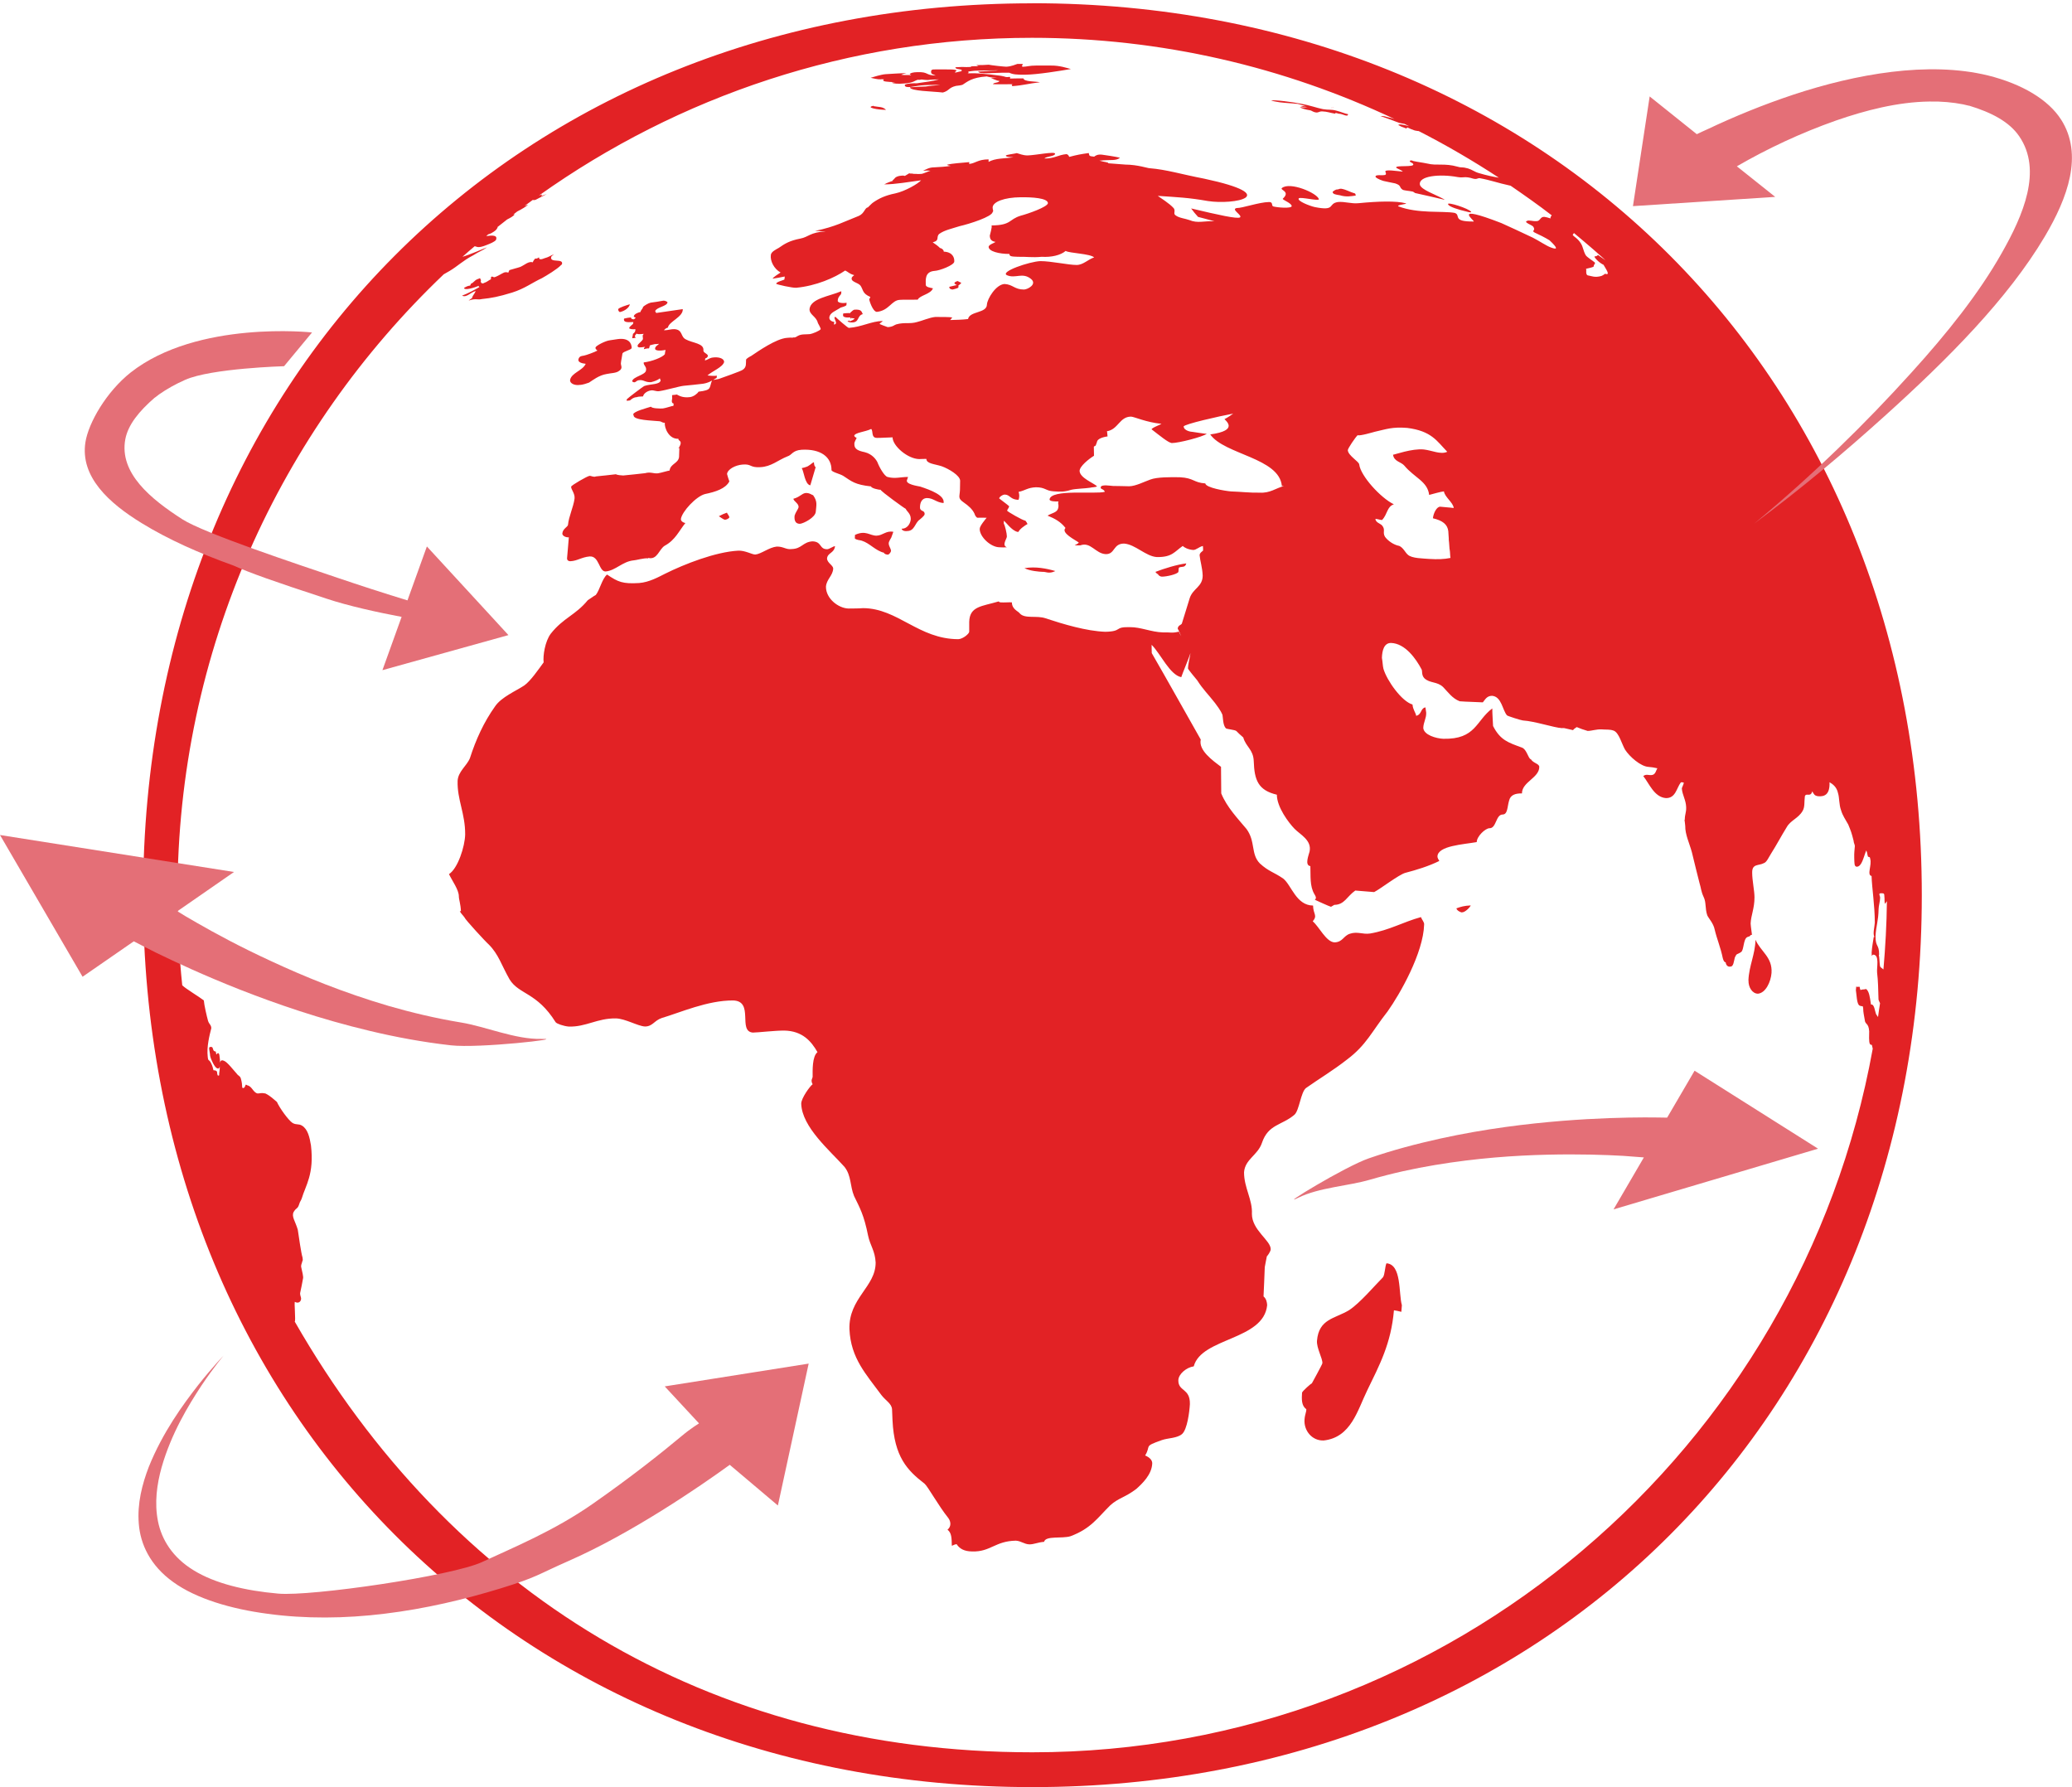 <svg xmlns="http://www.w3.org/2000/svg" width="269" height="232" viewBox="0 0 269 232">
  <path fill="#E22225" d="M180 164c-.2.4-.2 1.48-.46 1.82-1.04 1.04-3 3.37-4.42 4.28-1.83 1.1-3.9 1.1-4.14 3.95-.07.96.74 2.3.7 2.92.02.1-1.37 2.62-1.37 2.62-.1 0-1.22 1-1.27 1.2-.05.8-.1 1.7.55 2.14.03.36-.18.65-.23 1.37-.1 1.44 1 2.77 2.5 2.7 3.54-.4 4.37-3.9 5.64-6.5 1.6-3.3 3.1-6.08 3.47-10.4.1 0 .7.13.96.2.02-.24.06-.62.07-.86-.44-1.52 0-5.3-2-5.44m47-36.73c-.03.9.5 1.73 1.23 1.73 1-.1 1.67-1.53 1.76-2.7.13-2.06-1.4-2.75-2.08-4.3-.05 1.93-.84 3.36-.92 5.27m15.9 10.3c-.07.36-.06 1.06.2 1.12.1-.55 0-.8-.05-1.14.02-.08 0-.16.03-.25-.12.1-.03.06-.16.06 0 .07-.04.14-.02.2m.17-1.97c.34-.25 0-.85-.17-1.2 0 .1-.04.1-.1.14-.04.3.06 1 .27 1.05M187.03 26c-.02 0-.04-.03-.06-.04 0 0 .02.02.04.03 0 0 .02.02.03.02m21.2 8.4c.38.14 1.06.28 1.77.48-.85-.6-1.7-1.2-2.57-1.8-.02.1-.14.17-.42.2-.1.1.58.84 1.23 1.12m-35.06-20.44c-.13.02-.2-.02-.34 0 0 .02 0 .02.02.05.1-.1.2.02.32-.05m-4.8-.5c.42.07.67.2 1.17.33-.26-.02-.45-.03-.7 0 .27.1.6.13.9.18-.35.03-.68-.06-1.02-.07.22.15.65.3 1.4.42.18.06.35.2.6.25.45.1.45-.12.9-.12.67.02 1.07.2 1.7.3.06 0 .02-.1-.03-.1.16 0 .33.05.48.1.54 0 1.2.52 1.22.06-.3-.03-.9-.3-1.5-.45-.7-.2-1-.07-1.75-.2-.9-.18-1.62-.48-2.94-.72-1.02-.2-3.38-.52-3.8-.4.37.12.72.15 1.13.23.78.1 1.66.13 2.22.2m-53.63-3.15c-.34.27.53.3 1.46.34-.13.02-.3.04-.44.06.3.14.82.18 1.73.1 1.16-.1 1.22-.37 1.7-.48.13.04.32 0 .45-.03.2.03.72.08.82.07.43-.06.94-.07 1.44-.08-.65.2-2.12.4-2.87.5-.25-.03-1.52.03-1.57.23 0 .54 1.42.1 2.1.05.34-.05 2.14-.1 2.5-.06-.67.07-1.3.1-1.87.2 0 0-1.25.04-2.06.1.03.5 2.92.52 4.28.68.84-.23.73-.63 1.7-.86.28-.03.7-.08.86-.15.63-.4 1.2-.95 3.15-1.08 0 0 .42.17 1.33.18-.24 0-.55.03-.8.04.28.08.72.34 1.12.37-.2.3-.7.14-.86.42.73.03 1.88 0 2.6 0-.2.05-.2.08-.08.25 1.47-.1 2.04-.33 3.58-.5-.54-.13-2.08-.05-2.14-.5-.6 0-1.17 0-1.8.02.17-.08.1-.12 0-.22-.34.06-.55 0-1 0 .16 0 .38 0 .55 0-.52-.18-3.5-.5-4.43-.47-.17.02-.4 0-.56 0 .2-.1.26-.3-.63-.28-.4.03-.56.12-1 .2-.03-.14.08-.13.18-.26-.03-.22-1.44-.14-2.17-.16-.77.02-1.1-.08-1.13.25-.04.43.28.36.6.55-1.4-.05-.9-.5-2.42-.44-.45 0-.9.1-.96.28.1.07.13.05.2.13-.36-.08-.8 0-1.3-.07.18-.1.4-.15.7-.23-1.25.05-1.83.1-2.72.15-.55.03-1.73.4-1.95.47.38.07.88.22 1.3.2.14-.03.27 0 .42 0m10.1-1.23c-.2.57 1.02.1 2.02.1.1-.02 2.5-.03 2.72-.04-.26.07-.9.03-1.46.1-.1.02-.73.04-1.15.06.15.14.2.2.73.22 1.15 0 2.18-.1 3.32-.07.43.22.98.27 2.03.26 1.68-.02 4.54-.5 5.97-.74-.44-.1-1.42-.47-2.6-.45-.66 0-1.24 0-1.92 0-.86 0-1.2.15-1.73.16-.2-.1-.07-.04 0-.37-.2 0-.48 0-.7 0-.26.07-.72.32-1.44.36-.25 0-1.95-.18-2.28-.26-.57.04-1.03.06-1.6.05.1.06.16.1.27.14-.3 0-.7 0-1 .03.06 0 .05.07 0 .07-.32.03-.8.02-1.14 0-.26.03-.6.02-.86.04.03.27.4.2.83.33m-11.45 4.67c-.03 0-.07.02-.1.03.02 0 .05 0 .07 0-.03 0-.05 0-.08 0-.9.2.65.5 1.73.5-.44-.45-1-.35-1.62-.48 0-.04.03-.06 0-.06M75.32 49.97c.34-.02.88-.2 1.15-.3.47-.3 1.3-.97 2.3-1.12.52-.12 1.23-.1 1.6-.4.57-.34.18-.75.24-1.03.04-.4.15-.8.2-1.23.12-.28 1.08-.44 1.2-.7 0-.65-.4-1.35-1.8-1.17-.3.05-.7.1-1 .15-.6.06-1.83.7-1.9.94 0 .18.02.2.25.4-.35.2-1.44.6-1.77.66-.16.04-.6 0-.7.5-.06.34.4.5.95.56-.4.9-1.85 1.16-2.03 2.1-.05.44.6.76 1.32.63m5.2-9.46c.6-.14 1.17-.58 1.24-1-.42.12-1.42.43-1.52.64 0 .15.1.38.27.37m1.7 1.27c0 .1-.02.2-.05.28.03 0-.47.34-.48.52-.05.14.5.2.8.15 0 .1 0 .22-.05.32-.04.1-.18.22-.27.3 0 .18-.08.36-.1.56.15 0 .33-.03.47-.07-.1-.14-.24-.17.1-.53.13.1.43.08.93.03-.22.25-.1.3-.1.68-.12.3-.63.57-.7.86 0 .3.36.23.88.16.42-.07.78-.26 1.37-.37.16 0 .37 0 .53-.04-.1.17-.48.3-.5.6-.05.35.76.32 1.36.2-.05.18-.08.38-.1.56-.32.4-1.65.93-2.74 1.06-.05.4.4.52.3 1.03-.05.6-1.67.8-1.8 1.4 0 .07.16.14.27.15.26-.02.22-.2.6-.27.64-.1.78.3 1.6.25.37-.1.84-.24 1.13-.5 0 .08.04.16.1.24-.06.6-1.25.47-2.1.75-.16.05-2.14 1.56-2.26 1.7-.06.04-.06.16-.04.23.13 0 .3-.04.42-.05.2-.17.45-.4.87-.42.22-.1.58-.07.83-.1.03-.3.45-.7 1.04-.78.37-.05.64.16 1.05.1.9-.13 2.6-.64 3.2-.7.87-.07 1.6-.17 2.46-.26.7-.1 1.18-.38 1.8-.77 0-.1.03-.2.03-.28-.3.04-.6.04-1.22-.03.6-.55 2-1.08 2.16-1.75 0-.37-.48-.63-1.22-.6-.43.05-.36 0-.82.24.08-.04.24-.12.32-.17-.2.06-.34.2-.77.34.02-.1.04-.18.04-.27.17-.02.33-.2.34-.3.06-.28-.6-.42-.58-.72.12-.96-1.4-.96-2.3-1.46-.7-.36-.35-1.24-1.46-1.32-.43-.02-.8.14-1.35.15.06-.15.3-.3.5-.35.13-.8 2-1.38 1.93-2.4-1.13.17-2.27.32-3.44.5-.07-.1-.12-.15-.14-.26.25-.52 1.53-.6 1.6-1.12 0-.07-.32-.24-.53-.22-.58.1-1.12.2-1.66.26-.3.06-.9.42-1 .58 0 .2-.26.34-.32.63-.36.08-.78.26-.87.54 0 .08.13.18.24.17 0 .08-.15.22-.26.25-.1-.03-.35-.03-.34-.25-.28.02-.63.07-.9.15-.12.46.32.5 1.17.45m2.2 2.95c-.1-.03-.22.04-.3.04-.32.16-.5.33-.5.53.2-.06.47-.12.67-.1.05-.15.1-.33.12-.48m159.7 80.7c-.08-.47-.08-1.16-.16-1.5.04 0 0-.02.04 0 0-1.44-.47-.92-.47-2.43.08-1.4.37-1.9.4-3.5 0-.4.2-1.04.2-1.48 0-.27-.28-.57.1-.58.55 0 .4.07.47.68 0 0-.02.65.08.66 0 0 .02.02.03.03 0-.07.08-.2.2-.34-.03 3-.2 5.93-.45 8.86-.22-.16-.4-.3-.44-.4M188.03 69c0 .3.07.78.06 1.1.06.33.08 1.23.12 1.28.06.3.04.76.1 1.05-.8.17-1.7.2-2.77.13-.73-.07-2.27-.05-2.78-.56-.32-.27-.58-.9-1.1-1.13-.74-.14-1.47-.66-1.85-1.18-.37-.62.12-.9-.4-1.5-.3-.27-.8-.36-.85-.83.24 0 .62.14.86.15.73-.74.62-1.74 1.54-2.04-1.7-.82-4.3-3.66-4.5-5.17 0-.37-1.43-1.14-1.48-1.85-.03-.2 1-1.7 1.28-1.96.23.15 2.07-.4 2.23-.44 1.53-.34 2.22-.65 4.2-.5 3.16.4 3.85 1.7 5.2 3.1-.86.4-1.97-.18-3.04-.3-1.52-.16-3.86.7-4 .68.13.9 1.05.92 1.47 1.42 1.3 1.56 3.02 2.04 3.22 3.8.4-.1 1.48-.42 1.92-.46.1.74 1.2 1.44 1.27 2.16-.56-.08-1.15-.1-1.74-.17-.46-.03-.9.84-.96 1.5 1.27.3 1.9.8 2 1.7m55.78 63.04c-.13-.18-.24-.35-.26-.4-.16-.47-.2-1.02-.48-1.2-.2-.04-.17.05-.2-.23-.12-.75-.2-1.5-.6-1.8-.54.13-.2-.02-.73.13-.2-.4.08-.47-.42-.4-.1-.02-.13-.1-.14.02-.02.13-.02.28-.04.4.1.53.1 1.83.48 2 .4.2.42-.1.47.36 0 .53.12.97.2 1.48.05.68.5.36.58 1.5 0 .4-.07 1.42.1 1.66.1.15.27.05.26.16 0 .05.06.23.1.44-9.38 51.87-54.7 91.34-109.1 91.34-42.3 0-75.7-20.93-95.77-55.92.16 0-.1-2.62.03-2.55.46.26.8-.04.8-.44 0-.2-.2-.5-.1-.83.15-.67.2-.98.35-1.77.07-.2-.12-.96-.22-1.4-.1-.35.08-.53.13-.84.1-.12.04-.23.03-.47-.18-.54-.5-2.8-.62-3.62-.32-1.1-.84-1.7-.54-2.3.36-.6.5-.36.7-.95.15-.5.22-.44.35-.8.5-1.7 1.64-3.16 1.2-6.9-.17-1.02-.4-2.1-1.16-2.56-.46-.28-.73-.06-1.23-.35-.53-.34-1.67-1.92-2.03-2.73-.4-.33-.87-.8-1.5-1.1-.62-.12-.68.02-1.03 0-.57-.15-.7-.93-1.3-1.05-.38-.24-.12.06-.5.37-.1-.06-.05-.07-.17-.05-.02-.4-.04-.72-.18-1.2-.1-.36-.32-.33-.53-.63-.4-.44-1.26-1.56-1.67-1.68-.32-.15-.45 0-.5.24 0-.28-.03-.58-.06-.74-.02-.1 0-.45-.2-.5-.23.04-.18.5-.3-.2-.4-.05-.27-.27-.46-.57 0-.07-.06.04-.07-.02-.57-.1-.24.4-.2 1.14.08.46.6 1.53.9 1.62.2.1.3 0 .35-.24 0 .25 0 .5-.05.73-.07.25.05.5-.14.46-.15.03-.14-.4-.17-.53-.34-.22-.07-.1-.46-.16-.1-.5-.24-.83-.44-1.15-.17-.2-.27-.12-.3-.58-.16-1.34.24-2.84.46-3.72 0-.46-.3-.52-.43-1-.14-.5-.5-2.03-.54-2.62-.54-.43-2.38-1.53-2.8-1.96-.4-3.85-.62-7.76-.62-11.73 0-31.67 13.3-60.3 34.57-80.57.24-.14.47-.27.75-.43 1.1-.65 1.7-1.32 3.08-2.04.74-.48 1.13-.57 1.8-1.04-.52.2-2.23.96-3.2 1.24.52-.47 1.05-.92 1.58-1.37.33.03.37.32 1.6-.18.43-.17 1-.4 1.17-.64.25-.63-.44-.62-1.26-.5.08-.07.16-.15.24-.22.15-.05.3-.1.42-.16.52-.3.67-.43.8-.72.04-.06.02-.07-.02-.06.42-.34.84-.67 1.27-1 .4-.2.77-.4 1-.67-.08.02-.15.03-.2.03.18-.13.34-.27.52-.4.6-.3 1.14-.63 1.4-.88-.12.03-.3.1-.47.17.36-.27.74-.52 1.1-.8.05.06.15.06.35 0 .45-.24 1.2-.63 1.44-.75-.28.1-.44.15-.7.27 0-.12.08-.1.1-.22-.16.05-.28.1-.4.14 18.1-12.87 40.2-20.47 64-20.47 16.83 0 32.77 3.8 47.06 10.54-.23-.07-.46-.13-.7-.2 0 0-.03 0-.05-.02 0 0 0 0 0 .02-.17-.05-.35-.1-.53-.15-.23-.02-.3-.05-.54 0 .1-.05 2.12.75 2.43.85.2.04.44.1.67.13.2.1.42.2.62.3-.67-.18-1.44-.34-1.38-.12.1 0 .27.17.5.23.44.13.52.3.64.05.26.14.68.3.97.4.27.06.4.07.52.08 3.58 1.83 7.05 3.85 10.4 6.05-.78-.13-1.6-.3-2.6-.6-.5-.13-.87-.44-1.4-.6-.85-.24-.75-.05-1.36-.23-1.7-.48-2.72-.1-3.9-.4-.77-.16-1.1-.17-1.87-.34-.3-.17-.5 0-.42.04 0 .15.38.18.44.38.16.43-2.26.1-2.23.43.13.16.67.3.87.53-.8-.06-2.3-.32-2.27 0 .03.12.08.13.08.26.1.44-1.43-.03-1.35.42.15.26 1.02.53 1.02.53s1.38.3 1.53.32c.85.28.48.48.94.8.1.12.9.17 1.26.25.15 0 .3.16.38.2 1.3.3 2.56.56 3.85.88-.04-.03-.1-.08-.14-.1-1.2-.65-2.83-1.18-3.07-1.82-.28-1.2 2.6-1.46 4.9-1.03.8.14.88-.15 2 .2.5.13.53-.06.84-.06 1.36.24 2.46.65 3.84.94.05 0 .14.04.2.05 1.8 1.24 3.6 2.5 5.33 3.84-.1.12-.18.23-.16.28 0 .05-.02.08 0 .12-.3-.1-.6-.18-.77-.2-.57-.07-.54.54-1.02.55-.56.04-1-.18-1.28-.02-.46.18.72.53.84.76.35.55-.33.46.18.75.6.28 1.27.6 1.92 1 1.1 1.03 1.07 1.27.18.93-.57-.2-1.5-.84-2.34-1.27-1.55-.74-3.17-1.48-4.1-1.9-6.62-2.56-3.4-.28-3.58-.2-2.9.03-1.6-.83-2.48-1.12-1.55-.28-4.77.13-7.33-.86-.15-.2 1.27-.28 1-.38-1.24-.34-3.57-.27-6.13-.02-.97.1-1.8-.24-2.7-.15-1.35.22-.22 1.2-2.98.66-.68-.15-2.34-.8-2.1-1.13.17-.25 2.64.4 2.62.1-.23-.8-3.75-2.3-4.8-1.45-.32.27 1.14.42.14 1.36-.25.15 1.06.53 1.13.98 0 .35-1.87.2-2.4.05-.28-.1.03-.58-.55-.57-1.3.02-3.46.8-4.2.78-.8.17.8.95.43 1.22-.4.2-2.7-.3-6.34-1.17.27.37.57.75.9 1.1.72.18 1.37.36 2.13.57-1.4-.07-2.15.3-3.26-.16-.54-.2-1.32-.26-1.77-.6-.38-.23.02-.56-.26-.94-.58-.65-1.72-1.33-2.07-1.6 2.58.18 3.94.22 6.5.67 3.35.53 9.8-.7-.46-2.9-2.98-.57-4.87-1.18-7.1-1.36-.18.02-1.55-.46-3.13-.47-.17-.03-1.58-.1-2.23-.17.02-.16-.46-.13-1.15-.34 1.57-.16 2.1.06 2.67-.38-.55-.14-2.08-.37-2.36-.4-.56-.05-.78.1-1 .26-.75-.06-.6-.15-.7-.47-1.07.15-1.55.24-2.53.5-.1-.14-.07-.25-.34-.36-1.14.1-1.53.58-2.9.57.3-.3 1.38-.26 1.4-.62 0-.34-2.55.2-3.57.22-.62 0-1-.2-1.4-.3-.23.08-1.38.2-1.43.32.02.17.47.2 1 .22-1.22.18-2.32.1-3.24.6 0-.13.02-.18 0-.33-1.42.02-1.65.5-2.52.6 0-.1.02-.14.02-.24-1.04.1-2.2.16-2.9.34.13.1.35.12.5.14-.4.1-1.75.18-2.2.2-.62 0-1.08.3-1.4.44.47-.02.53-.05.96 0-.1 0-.87.36-1.12.4-.8.06-.24 0-1.2 0 .2-.1-.12.03-.44-.07-.16.12-.4.23-.56.34-.14-.05-.3-.06-.46-.03-.4.02-.78.16-.93.43 0 0-.38.28-.13.22-.2.05-.86.3-1.16.48 1.43 0 3.25-.33 4.78-.53-.36.43-2.06 1.42-3.35 1.7-1.3.26-2.13.66-2.9 1.2-.04 0-.66.62-.66.62-.4.04-.43.77-1.17 1.1-1.88.73-3.03 1.4-5.68 1.95.5 0 .74.05 1.4.05-2.1.14-2.22.74-3.33.95-1.35.26-2 .65-2.78 1.2-.35.2-.98.5-1.03.9-.12.8.42 1.84 1.26 2.3-.27.18-.98.62-1.03.8.43-.06 1.04-.17 1.57-.28 0 .14-.02.27-.05.4-.2.1-1.03.3-1.06.53-.03.1 2.22.58 2.6.53 2.57-.24 5-1.3 6.36-2.24.4.18.5.42 1.17.6-.12.1-.34.26-.33.4-.08.5.84.55 1.16.98.38.6.23 1 1.26 1.45 0 .1-.1.2-.14.3 0 .15.45 1.6.98 1.64 1.6-.16 1.9-1.5 2.98-1.56.4-.04 1.45 0 2.34-.03.26-.57 1.7-.7 1.97-1.47-.3-.07-.94-.14-.93-.46 0-.6-.16-1.7 1.14-1.8.63-.02 2.53-.74 2.56-1.2.04-.53-.22-1.25-1.37-1.3.02-.2-.2-.42-.48-.47-.27-.28-.6-.5-.95-.74.98-.24.38-.7.86-1.1.67-.48 1.58-.66 2.64-1 1.32-.3 4.2-1.23 4.28-1.83.16-.16 0-.24 0-.6.04-.74 1.54-1.3 3.62-1.32 1.5-.02 3.52.1 3.56.76-.03.5-2.63 1.4-3.52 1.63-1.6.48-1.17 1.24-3.8 1.27.1.2-.2 1.14-.23 1.34.02.33.1.7.75.8-.17.14-.87.34-.9.63 0 .6 1.37.93 2.7.93 0 .32.26.34 1.1.37 1.12-.03 1.8.12 3.1 0 1.23.08 2.45-.2 3.1-.76.5.3 3.2.35 3.7.84-.77.24-1.42.98-2.27.98-1.1 0-3.3-.5-4.72-.5-1.4.06-5.28 1.37-4.33 1.83 1.12.48 2-.42 3.12.48.83.68-.4 1.36-.9 1.38-1.26 0-1.43-.66-2.54-.72-1.13.08-2.23 1.92-2.28 2.67-.02 1.15-2.25.83-2.45 1.88-.77.1-1.53.1-2.33.13.1-.1.2-.23.28-.34-.37-.06-1.32-.06-2.2-.06-.77.07-1.78.53-2.38.66-.95.28-1.6 0-2.68.3-.27.07-.4.32-1.12.36 0 0-1.03-.36-1.05-.42 0-.1.32-.23.4-.38-1.5.03-2.67.77-4.4.9-.17-.02-1.62-1.3-1.73-1.43-.46.03.5.9-.2 1 0-.1.04-.24.04-.35-.3-.02-.66-.23-.64-.55.04-.65.83-.87 1.46-1.3.17-.05.75-.2.77-.36-.03-.1.02-.18.02-.27-.4.07-1.17.05-1.16-.27.02-.32.1-.48.43-.85.04-.13.04-.25.03-.38-1.57.67-3.94.92-4.12 2.3-.05.75.9.97 1.08 1.82 0 .02.37.63.37.8-.13.22-1.05.6-1.43.65-.53.05-1.06-.03-1.52.22-.1.05-.38.27-.55.2-.36.1-.06-.02-.86.06-1.42.1-3.74 1.73-4.68 2.36-.06.02-.63.33-.65.48-.04.45.1.95-.42 1.3-.2.18-2.75 1.06-3.13 1.2-.25.06-.55.1-.85.15-.45 1.02.06 1.28-1.77 1.5-.16.27-.63.63-1.08.7-.75.1-1.27-.05-1.73-.33-.16.04-.4.05-.6.07-.06.06 0 .22-.02.32.07.1-.23.72.2.78 0 .1-.03.2-.03.3-.2 0-.9.27-1.38.34-.42.02-1.4 0-1.54-.23-.62.2-2.2.6-2.3.98 0 .06.05.1.05.16 0 .62 2.43.65 3.38.75.25.03.3.2.67.2-.07.65.53 2.15 1.76 2.07 0 .3.33.2.3.6 0 .15-.18.5-.3.66.04-.02.1-.05.13-.07 0 .22-.04 1.02-.04 1.18-.1.84-1.13.87-1.23 1.76-.16 0-1.1.3-1.53.36-.6.05-.94-.22-1.65-.02-.98.1-1.87.22-2.84.3-.25-.02-.74-.04-.96-.16-.9.1-1.7.2-2.58.28-.3.14-.63-.1-.84-.07-.3.04-2.32 1.2-2.38 1.4-.03.35.53.9.44 1.57-.15 1.1-.75 2.3-.85 3.4-.05.26-.67.5-.73 1.08-.05.3.4.56.84.53-.08.88-.14 1.78-.23 2.7-.02.14.06.4.42.4.92-.04 1.44-.52 2.5-.62 1.28-.1 1.2 2 2.1 1.95 1.3-.13 2.18-1.3 3.62-1.44.26 0 1.4-.34 1.9-.26 0 0-.02-.04 0-.06 1.2.3 1.4-1.17 2.17-1.6 1.34-.73 1.82-1.9 2.65-2.93-.26-.03-.6-.23-.58-.53.14-.95 1.98-2.94 3.13-3.23 1.36-.28 2.67-.7 3.16-1.64-.1-.28-.23-.67-.3-.96.06-.6 1.04-1.15 2.02-1.23 1.2-.1.9.42 2.3.34 1.44-.07 2.26-.9 3.52-1.4.6-.18.65-.78 1.84-.86 2.47-.14 3.9.94 3.88 2.65.1.27 1.1.47 1.54.75 1.1.72 1.5 1.13 3.6 1.36 0 .23 1.03.46 1.23.43.06.22 3.13 2.44 3.27 2.48.12.33.65.6.65 1.3 0 .44-.33 1.28-1.18 1.28 0 .15.27.37.74.3.96-.02.97-1.06 1.6-1.48 0 0 .64-.5.64-.7.04-.57-.62-.3-.6-.9 0-.38.1-1.17.9-1.2.84 0 1.2.57 2.16.65.2-1-1.7-1.7-3.04-2.14-.32-.07-1.97-.3-1.7-.87.03-.1.1-.27.13-.38-1 0-1.67.27-2.67 0-.42-.12-1.08-1.3-1.3-1.9-.16-.33-.65-1.07-1.67-1.32-.8-.17-1.36-.38-1.33-1.06-.03-.22.2-.57.3-.8-.1 0-.3-.18-.32-.25.04-.43 1.45-.52 2.2-.9.3.24-.06 1.2.8 1.16.7 0 1.3-.06 1.98-.07 0 1.1 1.96 2.8 3.46 2.82.23 0 .7-.04.93-.02 0 .62 1.04.65 1.98.95.93.33 2.38 1.2 2.4 1.87 0 .33-.02.8-.02 1.2-.04.93-.32 1.07.5 1.64.6.42 1.12.86 1.4 1.48 0 .08.2.5.4.5.28-.03.87 0 1.16 0-.15.2-.9 1.05-.9 1.45 0 1.05 1.46 2.38 2.57 2.38.24.03.72.02.96 0-.7-.25 0-1.1 0-1.4 0-.4-.25-1.44-.4-1.67 0-.1 0-.27 0-.37.28.16 1 1.26 1.77 1.44.04 0 .1 0 .14 0 .1-.34.92-.9 1.17-1.02-.05-.12-.18-.33-.27-.43-.4-.05-2.36-1.2-2.38-1.3 0-.12.22-.34.27-.57-.32-.3-.86-.66-1.3-1.02 0-.2.5-.53.76-.5.65.02.73.7 1.76.67.1-.3.13-.67 0-1.02.88-.18 1.14-.55 2.25-.6 1.24 0 1.26.47 2.3.53.9.06 1.4.08 2.27-.2.63-.15 1.85-.17 2.47-.27.25-.08.67-.04.9-.18-.43-.43-2.23-1.08-2.27-2 0-.6 1.2-1.56 1.87-1.97 0-.33-.02-.8-.02-1.17.15-.2.18.13.4-.6.03-.4.7-.65 1.38-.74-.03-.2-.03-.48-.08-.67 1.48-.24 1.63-1.9 3.13-1.9.37 0 2 .75 3.92.93.2 0-1.37.56-1.24.73 1.08.83 2.12 1.7 2.6 1.77.93 0 4-.8 4.55-1.2-.1.02-1.84-.25-1.84-.25-.22 0-1.12-.15-1.16-.7.04-.3 4.68-1.35 6.43-1.67 0 0-.87.63-1.13.7.1.2 1.97 1.48-1.85 2 1.84 2.63 8.97 3.03 9.3 6.7.07 0 .2 0 .27 0-1.07.28-1.8.94-3.14.86-1.27.03-2.45-.12-3.73-.16-.76-.06-3.28-.48-3.34-1.04-1.53-.1-1.46-.7-3.28-.8-1.17-.02-2.98-.04-3.86.3-.75.26-1.9.86-2.74.87-.7 0-1.38-.05-2.1-.04-.25 0-1.6-.27-1.6.2-.02.26.4.17.54.56-1.23.35-7.03-.4-7.18 1 .02.24.68.27 1.16.25-.1.2 0 .3 0 .57-.02.9-.7.84-1.42 1.27.98.4 1.7.8 2.33 1.6-.63.65 1.28 1.55 1.73 1.9-.05.1-.4.3-.54.36.17.02.55 0 .74 0 1.34-.5 1.97 1.08 3.3 1.14 1.23.02.92-1.37 2.37-1.37 1.47.1 2.82 1.66 4.26 1.75 2 .03 2.28-.7 3.36-1.44.2.2.7.47 1.36.52.4 0 .73-.4 1.26-.52.02.17.03.45.02.6-.1.1-.45.3-.45.6.06.7.36 1.6.4 2.64 0 1.46-1.26 1.66-1.68 2.92-.4 1.24-.56 1.88-1.02 3.3-.06.2-.52.22-.54.68.15.23.34.75.46 1-.06-.16-.27-.45-.3-.62-.95.23-1 .07-2.08.1-1.52-.04-2.9-.7-4.27-.68-2.13-.06-.93.55-3.2.6-2.45-.08-5.5-1-7.77-1.75-1.13-.4-2.68.1-3.34-.63-.2-.3-1.02-.52-1.03-1.44-.38-.03-1 .04-1.52 0-.05 0-.16-.07-.2-.12-2.17.65-3.77.6-3.82 2.66 0 .33 0 .85 0 1.27 0 .25-.78.93-1.4.97-5.17 0-7.86-4-12.37-4.03-.62.05-1.24.04-1.9.05-1.3-.03-2.94-1.28-2.93-2.83.06-.95.9-1.44.94-2.35 0-.44-.78-.73-.8-1.32.08-.77.93-.66 1.04-1.6-.3.04-.7.37-1 .4-1.07.03-.67-1-1.95-1.02-1.26.1-1.35.96-2.68 1-.74.1-1.08-.35-1.95-.32-.98.1-2.03.97-2.77 1.03-.4.02-1.33-.55-2.23-.5-2.93.16-6.95 1.73-9.5 3-.8.4-2.04 1.1-3.35 1.2-2.15.13-2.73-.13-4.17-1.1-.65.54-.94 2-1.46 2.65-.3.15-.66.45-1.04.68-1.6 1.95-3.17 2.28-4.8 4.34-.76 1-1.04 2.9-.93 3.73-.7.95-1.7 2.42-2.52 3-1.05.7-2.96 1.5-3.78 2.7-1.47 2.06-2.5 4.33-3.27 6.73-.4 1-1.54 1.73-1.6 2.96-.07 2.43 1 4.24.98 6.95-.03 1.55-.95 4.42-2.1 5.15.42.88 1.27 2.02 1.28 2.87 0 .43.24 1.03.27 1.94-.06 0-.1 0-.15 0 .18.34.4.5.65.86.03.2 2.73 3.14 3.12 3.47 1.28 1.28 1.64 2.68 2.7 4.53 1.22 1.98 3.54 1.65 5.98 5.56.16.2 1.02.5 1.7.56 2.23.07 3.7-1.1 6.13-1.06 1.24.04 2.83 1 3.76 1.05 1 0 1.2-.77 2.18-1.1 2.38-.7 5.94-2.3 9.27-2.28 2.77.08.56 4 2.55 4.17.64 0 2.87-.27 4.1-.26 2.33.05 3.48 1.36 4.3 2.8-.7.56-.63 2.4-.63 3.2 0 .2-.3.42 0 .97-.33.22-1.5 1.83-1.48 2.53.1 3.05 3.75 6.1 5.62 8.2.9 1.14.7 2.47 1.24 3.78.74 1.53 1.28 2.43 1.82 5.14.28 1.32.9 1.95.98 3.48.03 3.16-3.53 4.63-3.4 8.68.17 3.77 2.18 5.85 4.15 8.54.56.73 1.33 1.1 1.38 1.84 0 .44.06.97.06 1.44.23 4.76 1.93 6.5 4.16 8.22.46.4 1.77 2.82 3.1 4.48.35.5.36 1.1-.12 1.5.54.4.54 1.1.56 2.07.1.02.25-.15.62-.2.37.57.95.94 2.03.95 2.38.07 2.96-1.35 5.66-1.4.7.04 1.08.46 1.77.48.6 0 1.06-.26 1.9-.33.2-.83 2.32-.38 3.44-.73 2.65-1 3.47-2.35 5.14-4 1.08-.98 1.9-1 3.4-2.14.74-.67 2-1.84 2.06-3.3.02-.43-.35-.8-.92-1.04.82-1.33-.3-1.13 2.18-2 .76-.27 2-.23 2.63-.8.65-.6.94-2.82 1-3.87.04-2.1-1.52-1.6-1.5-3.1.02-.8 1.04-1.66 2-1.8 1-3.75 9.08-3.37 9.53-7.94-.02-.38-.1-.82-.47-1.14.05-1.24.12-2.46.16-3.8.06-.38.18-.9.27-1.4.08-.06.5-.63.5-.92.03-1.14-2.45-2.48-2.44-4.6.1-1.82-1.03-3.4-1.02-5.4.13-1.7 1.78-2.2 2.32-3.8.82-2.45 2.57-2.26 4.22-3.66.64-.57.82-2.93 1.5-3.47 1.73-1.22 3.52-2.28 5.33-3.7 2.53-1.9 3.2-3.62 5.27-6.25 1.6-2.25 4.64-7.58 4.74-11.28.03-.3-.25-.56-.42-.96-2.3.63-4.08 1.7-6.6 2.13-.98.14-1.63-.3-2.62.03-.84.27-.92 1.08-1.98 1.12-1.1-.03-2.02-2.06-2.84-2.73.66-.8.06-.9.04-2.05-2.2-.02-2.8-2.65-3.87-3.5-1.23-.85-1.9-.92-3.04-1.97-1.2-1.23-.53-2.83-1.73-4.47-1.1-1.32-2.55-2.82-3.28-4.62-.02-1.14-.03-2.27-.03-3.45-1.05-.8-2.95-2.13-2.63-3.54-2.16-3.8-4.2-7.48-6.36-11.22 0-.28-.03-.8-.02-1.08 1.17 1.16 2.37 3.92 3.85 4.2.22-.66.87-2.16 1.2-3.13-.14.8-.33 1.56-.33 2 .02.13 1 1.3 1.2 1.54.74 1.17 1.4 1.78 2.3 2.93.2.28.73.93.98 1.56.07.3.04 1.33.44 1.74.17.12 1.13.18 1.36.35.13.15.57.56.9.84.34 1.22 1.3 1.54 1.36 3.07.08 2.47.57 3.78 3 4.36 0 1.6 1.52 3.63 2.3 4.43.73.75 2.25 1.47 1.95 2.94-.1.43-.68 1.8.1 1.9.05 1.26-.1 2.6.53 3.65.44.66-.04.66.08.73.13.07 1.92.88 2.07.9.12-.06.32-.2.43-.25 1.33-.02 1.6-1.06 2.72-1.86.87.07 1.6.14 2.45.2.8-.4 3.22-2.28 4.06-2.5 1.45-.38 3-.85 4.4-1.54-.07-.12-.26-.43-.24-.58.04-1.4 3.37-1.56 5.1-1.87 0-.74 1.12-1.8 1.66-1.8.9.02.8-1.77 1.7-1.78.67 0 .6-1.02.84-1.8.17-.72.76-.95 1.67-.94 0-1.5 2.27-2.02 2.25-3.46-.05-.43-.8-.45-1.12-1.02 0 0 .02.05 0 .05-.35-.2-.52-1.3-1.14-1.52-1.73-.64-2.8-.94-3.74-2.8-.03-.77-.1-1.5-.1-2.28-2.14 1.6-2.12 4.03-6.36 3.94-.95-.04-2.52-.5-2.6-1.4.02-.76.4-1.23.38-1.98-.02-.18-.08-.5-.1-.7-.67.14-.45.92-1.2 1.1-.07-.44-.42-.78-.48-1.47-1.4-.4-3.32-3.1-3.77-4.63-.1-.4-.1-.86-.2-1.43.03-.94.27-1.95 1.2-1.93 1.82.07 3.23 2.05 3.96 3.45.1.2-.03.73.34 1.12.73.7 1.68.4 2.46 1.17.64.66 1.18 1.46 2.14 1.83 1 .08 2.02.08 3 .14.28-.32.5-.85 1.2-.85 1.25.1 1.35 1.88 1.94 2.54.03.07 1.8.64 2.05.66 1.6.1 4.03.94 5.1 1 .1-.03.2 0 .3 0 .34.08.75.18 1.13.26.05-.13.28-.26.47-.4.42.18.9.35 1.42.5.53 0 1.15-.24 1.83-.2.55.06 1-.04 1.57.17.68.3 1 1.65 1.45 2.45.6.94 2.05 2.2 3.06 2.25.4.03.7.08 1.14.18-.16.24-.22.73-.6.85-.47.14-.8-.18-1.23.16.77.96 1.42 2.74 2.94 2.86 1.28.02 1.37-1.3 1.94-2.04.13-.03.24 0 .37.02.04.2-.26.65-.24.8.06.8.53 1.47.56 2.4.02.76-.17.83-.18 1.65 0 0-.04-.02-.04-.04.02.14.1.7.1.83-.02 1.1.54 2.23.86 3.4.3 1.32.77 3.08.98 3.96.23.75.2 1.1.55 1.86.35.7.16 1.45.47 2.38.18.4.8 1.03.96 1.84.3 1.27.77 2.33 1.05 3.7.05.15.12.53.38.56.03.34.26.63.62.55.4.02.44-.7.57-1.18.27-.6.27-.33.8-.7.4-.24.27-1.68.82-1.95.15-.06.4-.1.4-.24.08-.06.14 0 .2-.07-.04-.42-.14-.94-.17-1.45.04-1.06.5-1.94.5-3.4 0-.86-.3-2.18-.3-3.2-.02-1.2.84-.87 1.52-1.24.36-.1.65-.8.96-1.28.68-1.07 1.3-2.25 2-3.38.5-.9 1.5-1.14 2.06-2.1.32-.52.2-1.13.3-1.92.17-.5.75.18.96-.64.24.4.27.57.78.64.74.05 1.53-.14 1.46-1.82.4.23.93.6 1.1 1.4.2.63.12 1.5.4 2.24.2.7.58 1.2.93 1.85.37.9.42 1.02.7 2.12 0 .25.14.43.16.67-.04.58-.1.84-.08 1.52.03.72-.02 1.14.33 1.17.67-.02.88-1.27 1.23-2.12.18.4.1.48.23.82.12.06.26-.02.28.27.25.8-.47 2.12.18 2.23.05 1.6.42 3.83.42 6.06-.02.5-.3 1.48-.04 1.86.05 0 0 0-.06 0 .03 0 0 0-.04 0-.1.66-.23 1.34-.27 2.02-.02.1.07.3-.03.3.03.05.05.07.06.1.02-.04.08-.1.2-.13.82.07.4 1.67.48 2.37.13 1.06.14 2.07.18 3.44 0 .08.1.28.2.5-.1.6-.18 1.2-.26 1.78M204.35 30.26c1.68 1.4 3.33 2.8 4.93 4.3-.57-.2-1.15-.37-1.18-.32.33.6 1.06 1.57.3 1.3-.02-.03-.17.15-.48.28-.86.26-1.34 0-1.68-.05-.46-.02-.25-.74-.32-.84-.26-.04 1.1-.2 1-.4-.05-.18.25-.26.12-.46-.27-.24-.98-.65-1.18-.95-.33-.6-.32-1.04-.62-1.52-.4-.65-.87-.84-1.05-1.08-.02-.04.05-.14.15-.26M134.03.43C67.2.43 18.58 49.2 18.58 116.23c0 67 48.63 115.77 115.45 115.77S249.5 183.23 249.5 116.22C249.5 49.2 200.85.42 134.02.42M61.76 37.78c-.16.4-.38.53-.5.94-.14.06-.27.2-.42.3.96-.33 1.15-.05 1.73-.2 1.2-.12 2.17-.3 3.92-.84 1.65-.52 2.57-1.27 3.87-1.87.6-.34 2-1.17 2.5-1.72.04 0 .08-.06.1-.1.22-.8-1.6-.1-1.4-.93.02-.12.24-.23.37-.35-.45.16-.75.4-1.2.5-.46.2-.8.22-.74-.1-.22.07-.14.18-.52.16-.1.16-.2.2-.3.48-.56-.17-1.04.35-1.62.6-.46.16-.74.2-1.43.42 0 .1-.1.16-.1.3-.2.04-.2-.1-.56 0-.4.18-.7.4-1.12.57-.3.13-.23-.02-.5-.04-.14.14-.1.07-.1.35-.25.1-.54.38-.85.46-.32.22-.55-.05-.45-.3 0-.23-.1-.08-.1-.3-.15.03-.2.1-.35.13-.4.16-.5.47-.86.6 0 .1-.07.13-.08.23-.33.05-.4.08-.8.3 0 .4 1.4-.05 1.92-.27 0 .1-.08.14.1.15-.5.3-1.64.9-2.28 1.13.57.3 1.1-.43 1.77-.6m53.02 33.97c-.07.14.35.27.5.25.14 0 .37-.3.4-.47-.03-.4-.3-.58-.3-1.02 0-.2.33-.72.33-.72.08-.2.2-.55.27-.75-.97-.18-1.34.47-2.18.5-.9 0-1.4-.75-2.8-.1 0 .12-.02.33-.02.45.18.23.74.23.9.3 1.04.32 1.77 1.3 2.9 1.57M105.2 63c.1-.32.48-1.63.7-2.37-.15 0-.23-.38-.23-.63-.26.08-.65.56-1.1.64-.1.07-.37.08-.48.14.27.38.4 2.1 1.1 2.22m-2.03 3.9c-.03.36-.08 1.1.7 1.1.46-.04 2-.82 2.05-1.57.07-.88.25-1.3-.35-2.15-.18-.02-.42-.3-.96-.28-.52.06-.75.53-1.6.75.06.35.7.6.68 1.08-.06.3-.4.67-.5 1.08m-8.5.24c.04-.13-.3-.5-.3-.6-.3.1-.66.25-1.06.47.07 0 .6.46.82.45.16 0 .52-.17.54-.3m15.6-26.53c-.22 0-.6.02-.8.05-.03.08-.03.17-.03.25-.02.24.46.32.97.26-.02.06 0 .14 0 .2.06-.1.13-.08.13-.28.03-.24-.28-.2-.27-.48m.03 1.05c0-.04-.06-.06-.07-.1-.05.06-.16.12-.23.14.04 0 .35.16.6.13 1 0 .63-.88 1.4-1.08-.17-.4-.22-.63-1.08-.58-.24.03-.86.7-.87.8 0 .14.43.32.88.34 0 .13-.4.3-.63.37m13.36-4.12c.14-.02.75-.2.75-.26.03-.1 0-.2.02-.3.07 0 .3-.2.36-.32-.15-.05-.34-.16-.48-.23 0 0-.4.13-.4.25-.05.1.18.2.3.28-.28.04-.7.18-.96.22-.07.13.1.36.42.35M137 74.13c-1.1-.32-2.56-.62-4-.37.72.37 1.9.46 2.42.48.32-.04.74.3 1.58-.1m13.35.4c0 .15.34.34.5.32.62 0 1.93-.3 2.13-.6.06-.15-.02-.55.13-.6.33-.13.76.06.9-.52-1.18.14-2.92.68-4 1.1.03.1.25.3.35.3m39.43 43.9c.42.02 1.06-.66 1.15-.9-.85.04-1.28.17-1.86.38.06.3.55.52.7.53m-16.2-93.85c-.1-.04-.6.25-.57.35.07.25.32.3.95.4.83.25 1.42.12 2.04.04.03-.1-.04-.16-.07-.27-.72-.2-1.1-.5-1.8-.62-.23-.03-.33.1-.56.1m16.7 2.83s.75.25.73.07c-.32-.45-3.14-1.33-3-1 .02.33 1.52.76 2.26.93" />
  <path fill="#E46F77" d="M105 177.02l-18.7 2.96 4.45 4.8c-.02.03-1.02.6-2.32 1.7-2.6 2.17-6.46 5.24-11.47 8.74-5 3.5-10.33 5.68-14.37 7.56-3.84 1.8-22.16 4.48-26.46 4.1-4.34-.38-8.24-1.33-10.98-3.02-2.75-1.67-4.17-4-4.64-6.37-.48-2.4-.14-4.8.47-7 1.26-4.42 3.5-8.07 5.16-10.6 1.68-2.5 2.88-3.9 2.88-3.9s-1.34 1.36-3.3 3.83c-1.93 2.48-4.58 6.08-6.4 10.6-.87 2.27-1.52 4.77-1.3 7.4.2 2.6 1.45 5.4 4.47 7.56 2.98 2.16 7.53 3.5 12.26 4.12 4.8.66 10.07.63 15.25-.02 5.2-.63 10.26-1.83 15-3.28 4.72-1.45 4.75-1.77 8.84-3.57 8.2-3.6 17.04-9.67 20.9-12.47l6.25 5.28 4-18.44zM0 108.4l30.38 4.8-7.36 5.1s.02 0 .05.02c.56.35 1.4.87 2.53 1.5 2.23 1.28 5.5 3.07 9.7 5 4.2 1.95 9.3 4.05 15.16 5.77 2.94.85 6.07 1.6 9.34 2.14 3.27.53 7.07 2.22 10.5 2.14 3.42-.07-8.1 1.25-11.78.83-3.7-.42-7.2-1.08-10.47-1.86-6.56-1.56-12.23-3.54-16.9-5.37-4.67-1.84-8.35-3.56-10.9-4.8-1.24-.62-2.2-1.12-2.88-1.47l-6.65 4.6L0 108.4zm267.58-92.88c-1.65-2.58-5.05-4.62-9.47-5.72-7.77-1.9-17.2-.18-25.26 2.48-3.92 1.3-7.65 2.83-11.18 4.5-.46.2-.92.42-1.38.64l-6.12-4.9L212 26.76l18.47-1.2-4.98-3.97c3.92-2.27 8.28-4.33 12.92-5.96 3.75-1.3 7.97-2.4 12.1-2.45 1.53-.03 3 .1 4.37.37.13.03.97.24.74.16 2.98.9 5.25 2.12 6.52 3.97 3.05 4.44.52 10.27-2.25 15.15-2.98 5.28-7.13 10.46-11.7 15.5-6.05 6.7-12.84 13.35-20.46 19.65 6.08-4.5 11.66-9.2 16.94-13.96 8.23-7.42 16-15.23 20.8-23.32 2.96-5 5.04-10.62 2.1-15.2M236 149.13L209.48 157l3.94-6.75c-.02 0-.03 0-.05 0-.6-.05-1.5-.12-2.65-.2-2.3-.13-5.68-.25-9.85-.15-4.16.1-9.13.43-14.57 1.34-2.72.45-5.56 1.07-8.42 1.9-2.86.84-6.6 1-9.36 2.36-2.74 1.36 6.06-4.05 9.2-5.13 3.17-1.1 6.28-1.9 9.25-2.56 5.93-1.3 11.3-1.93 15.82-2.3 4.5-.36 8.17-.44 10.72-.45 1.26 0 2.24.02 2.93.03L220 139l16 10.1zM66 82.44l-2.48-2.7-8.1-8.8-2.52 7c-2.74-.83-6.5-2.05-8.93-2.88-5.32-1.8-17.45-5.82-20.3-7.65-4.04-2.6-8.23-5.97-7.4-10.4.36-1.86 1.75-3.6 3.83-5.4-.16.15.44-.32.54-.4 1-.7 2.15-1.35 3.4-1.9 3.37-1.5 12.84-1.77 12.84-1.77l3.63-4.38s-14.86-1.63-23.55 5.2c-3.15 2.5-5.47 6.52-5.87 9.05-.7 4.5 3.06 7.9 7.3 10.5 3.46 2.13 7.52 3.93 11.9 5.5 2.25 1 5.13 2.02 12.08 4.3 2.84.95 6.72 1.8 9.77 2.37L49.65 87 66 82.45z" />
</svg>
